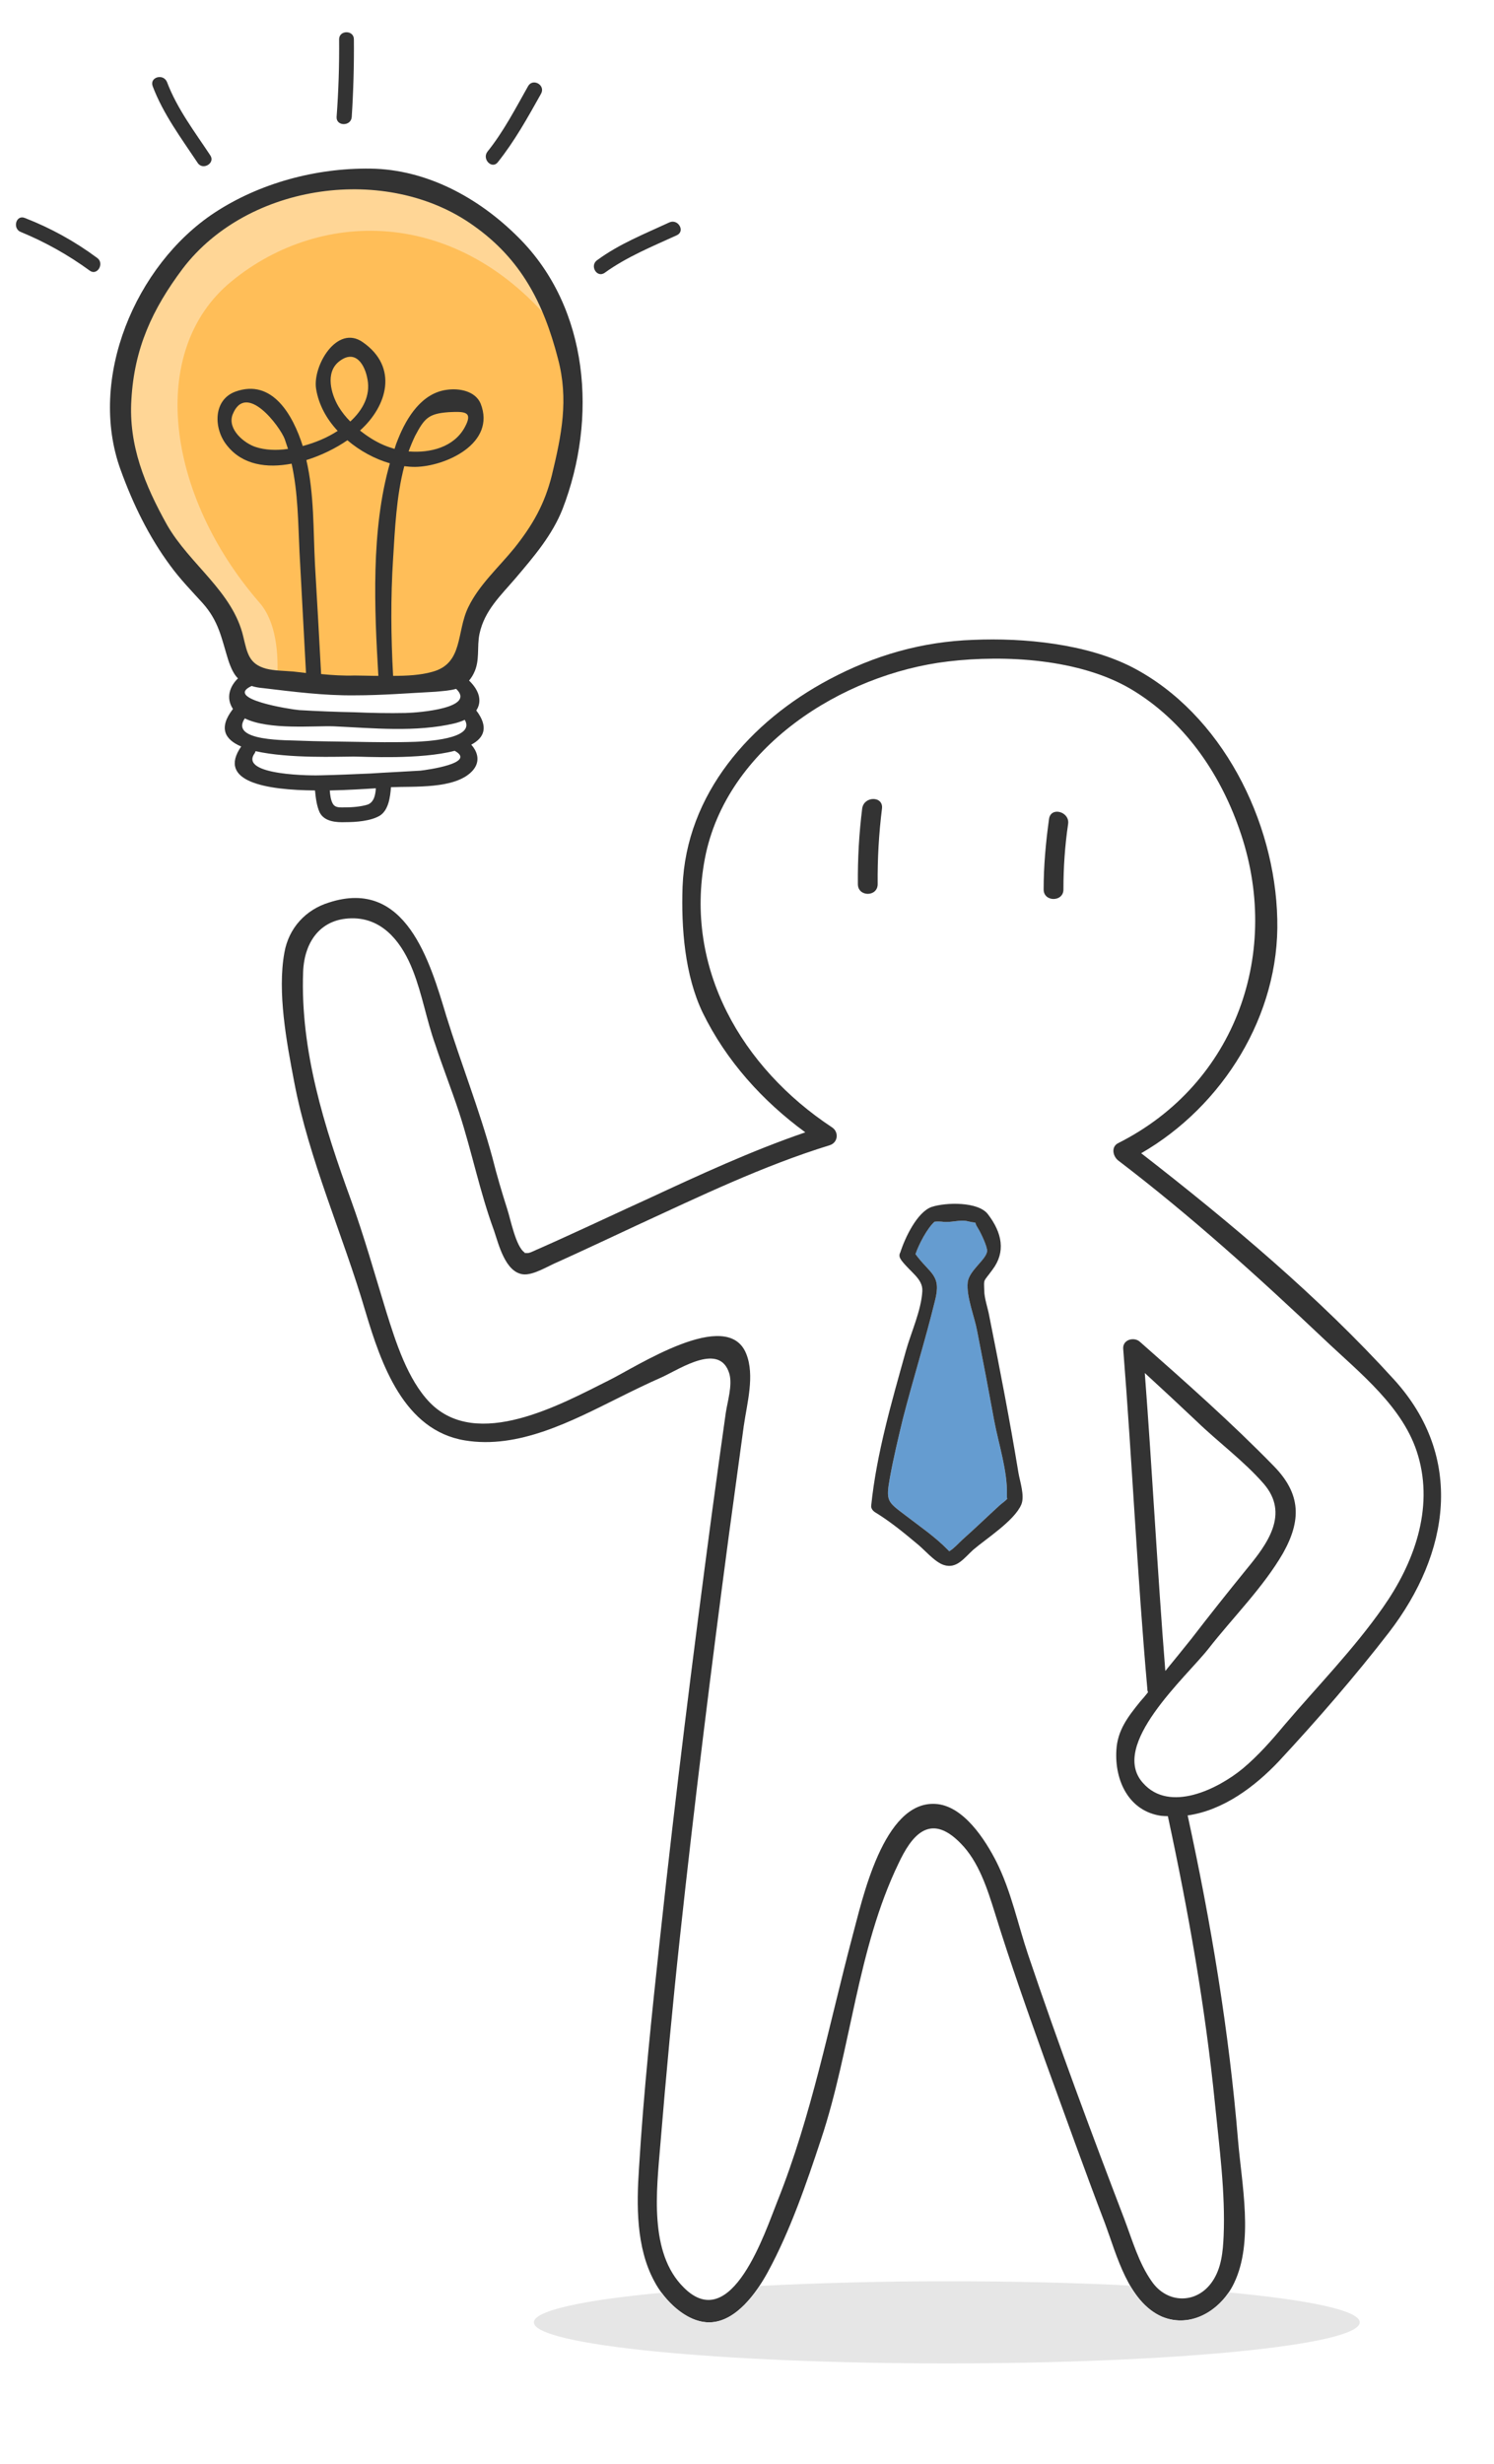 <svg xmlns="http://www.w3.org/2000/svg" viewBox="0 0 415 684" width="415" height="684"><title>ONZ74Q1</title><style> .s0 { fill: #ffbe58 } .s1 { fill: #ffd696 } .s2 { fill: #333333 } .s3 { fill: #659cd0 } .s4 { fill: #e6e6e6 } </style><g id="Layer 1"><g id="&lt;Group&gt;"><g id="&lt;Group&gt;"><g id="&lt;Group&gt;"><path id="&lt;Path&gt;" class="s0" d="m159.8 109c0.6 4.5-3.6 23.4-5.3 29-1.6 5.2-4.1 9.5-7.7 13.7-3.5 4.1-5.8 7.6-9.6 11.3-3.9 4-6.5 9.4-7.1 14.9-0.3 2.7 0.6 5.7-1 8-0.9 1.3-1.7 3.3-5.3 3.3-6 0-18.6 1.1-25.3 1.1-8.7 0.2-24-2.2-28.1-2.2-3.1 0-4.1-4.5-4.8-7.6-0.7-3-0.9-6.1-2.3-8.9-1.4-2.8-3.8-4.9-6-7.1-11.2-11-18.3-25.5-23-40.4-1.7-5.3-0.6-26.9 4.3-35.6 3.5-6.3 7.3-12.1 11.8-17.8 4.6-5.9 11.1-9.9 17.8-13.5 6.5-3.6 18.6-6.3 25.9-7.2 12.7-1.4 24.1-0.4 38.8 10.2 9.2 6.6 16.7 13.8 21.1 26.8 2.9 8.3 5 16 5.8 22z"></path></g></g><path id="&lt;Path&gt;" class="s1" d="m155.9 92.8q-0.8-2.9-1.9-5.8c-4.4-13-11.9-20.2-21.1-26.8-14.7-10.6-26.1-11.6-38.8-10.2-7.3 0.9-19.4 3.6-25.9 7.2-6.7 3.6-13.2 7.6-17.8 13.5-4.5 5.7-8.3 11.5-11.8 17.8-4.9 8.7-6 30.3-4.3 35.6 4.7 14.9 11.8 29.4 23 40.4 2.2 2.2 4.6 4.3 6 7.1 1.4 2.8 1.6 5.9 2.3 8.9 0.7 3.1 1.7 7.6 4.8 7.6 1.3 0 3.7 0.3 6.6 0.6 0.4-7.1-0.2-16-4.9-21.4-26-29.9-31.3-70-7.8-89.2 25.1-20.6 64.3-20.8 91.6 14.7z"></path><g id="&lt;Group&gt;"><path id="&lt;Compound Path&gt;" fill-rule="evenodd" class="s2" d="m143.9 65.8c19.9 19.7 22 50.5 12.4 75.4-2.9 7.4-8.1 13.4-13.1 19.3-4.1 4.8-8.6 8.9-10 15.4-0.8 3.8 0.2 7.4-1.6 11-0.4 0.8-0.8 1.4-1.3 2 3 2.9 3.6 5.9 2 8.3 3.5 4.6 2.2 7.6-1.4 9.5 1.9 2.1 2.6 4.9 0.2 7.4-4.8 5-16.2 4.1-22.5 4.4-0.2 2.8-0.7 6.4-3.1 7.9-2.5 1.5-6.6 1.8-9.5 1.8-2.5 0.1-5.9-0.1-7.2-2.7-0.8-1.7-1.1-4-1.3-6.1-13.5-0.1-27.3-2.4-20.5-12.2-4.5-1.9-6.4-5.1-2.3-10.4q0-0.1-0.1-0.2c-1.9-3-0.7-6.2 1.5-8.3-1.1-1.1-1.9-2.7-2.7-5.1-1.9-6.1-2.6-10.8-7.2-15.9-3.1-3.4-6.2-6.6-8.9-10.3-6-8.1-10.4-17.2-13.8-26.6-9.2-25.3 4.1-56.8 26-71.3 12.6-8.3 28.3-12.5 43.4-12.3 15.6 0.2 30.1 8.1 41 19zm-74 124.6c-7.8 3.6 10.8 6.5 13.2 6.7 5.1 0.3 10.3 0.5 15.4 0.6 4.7 0.2 9.5 0.3 14.2 0.2 3.9-0.1 19.6-1.4 14-6.7-1.7 0.5-3.6 0.6-5.7 0.8-7.5 0.4-15 1-22.5 1-8.5 0.1-17-1-25.4-2-1.2-0.1-2.3-0.3-3.2-0.6zm85.1-90.8c-4-15.5-10.3-27.7-23.5-37-23.9-17.1-62.5-11.9-80.7 11.9-8.5 11.3-13.5 22.2-14.3 36.4-0.8 12.7 3.7 23.7 9.9 34.8 6.3 11 18.3 18.5 21.2 31.1 1.1 4.6 1.6 7.5 6.3 8.8 2.3 0.6 5.3 0.6 7.6 0.8q1.8 0.2 3.5 0.4-0.9-16.8-1.8-33.5c-0.4-8.2-0.4-16.5-2.2-24.6-6.8 1.3-13.6 0.4-17.9-5-3.8-4.6-4-12.7 2.3-15 10.3-3.7 16 6.6 18.7 15.1 3.4-0.9 6.8-2.3 9.7-4.2-3.1-3.3-5.3-7.3-6-11.7-1-6.3 5.8-18 13-12.9 9.9 6.9 6.8 17.7-0.8 24.5 2 1.6 4.2 3 6.5 4q1.4 0.6 3.1 1.1 0.4-1.4 1-2.8c2.4-6 6.6-12.7 13.5-13.6 3.4-0.5 7.9 0.3 9.4 3.8 4.4 11.1-9.8 17.5-18.2 17.6q-1.5 0-3-0.2c-2.2 8.3-2.6 17.6-3.1 25.6-0.7 10.9-0.6 21.8 0 32.6 3.8 0 7.6-0.2 10.8-1.1 8.8-2.3 6.7-11.1 10.1-18 3-6.2 8.5-11.1 12.8-16.4 5.1-6.4 8.4-12.2 10.4-20.2 2.7-11.2 4.7-21 1.7-32.3zm-57.7 17.4c3.5-3.2 5.6-7.2 4.8-11.6-0.7-4.2-3.4-8.7-8-5-3.8 3.1-2.1 9-0.1 12.4 0.9 1.5 2 2.9 3.3 4.2zm31.8 82.8q-1.3 0.6-2.9 1c-10.7 2.5-22.6 1.3-33.5 0.8-5.3-0.2-18 1.1-24.7-2.2-4.4 6.5 12.1 6 15.5 6.2 4.9 0.2 9.8 0.2 14.7 0.3 5.7 0.1 11.5 0.2 17.2 0 2.4-0.1 16.9-0.7 13.7-6.1zm-24.7 19c-3.1 0.2-7.8 0.5-12.8 0.6 0.1 1.3 0.3 2.7 0.8 3.6 0.7 1.3 2 1.1 3.6 1.1 1.8 0 4.4-0.2 6.2-0.8 1.7-0.7 2.1-2.7 2.2-4.5zm21.9-10.4c-9.6 2.5-25 1.6-28.1 1.6-4 0-17.9 0.6-27.2-1.5q-0.1 0.2-0.2 0.5c-4.8 6.4 16.9 6.3 18.4 6.2 4.5-0.1 9-0.3 13.6-0.5 4.6-0.3 9.3-0.5 14-0.8 1.8-0.2 15.7-2.1 9.5-5.5zm-37.1-21.3c3.1 0.3 6.2 0.5 9.3 0.4 2 0 4.3 0.1 6.6 0.1-1.1-18.5-2.1-40.5 3.2-59-4.2-1.2-8.4-3.5-11.8-6.4-3.2 2.2-7.2 4.2-11.4 5.5 2.2 9.4 1.9 19.5 2.4 29.1q0.9 15.2 1.7 30.3zm39.9-68.5c2.4-4.4 0-4.4-4.4-4.2-5.7 0.4-6.8 1.7-9.4 6.6q-1 2.1-1.8 4.3c6.1 0.5 12.6-1.2 15.6-6.7zm-50 3.3c-1.3-3.5-10.8-16.2-14.5-6.8-1.5 4.1 3.3 8 6.5 9 2.5 0.8 5.6 1 8.9 0.5-0.3-0.9-0.6-1.8-0.9-2.7z"></path><path id="&lt;Path&gt;" class="s2" d="m186 61.7c-6.9 3.2-14 6-20.1 10.5-2.2 1.5-0.1 5.1 2.1 3.5 6.1-4.4 13.2-7.3 20-10.4 2.4-1.1 0.4-4.6-2-3.6z"></path><path id="&lt;Path&gt;" class="s2" d="m138.3 45c4.7-5.9 8.3-12.4 12-19 1.3-2.4-2.3-4.4-3.6-2.1-3.5 6.2-6.8 12.6-11.3 18.2-1.6 2.1 1.3 5 2.9 2.9z"></path><path id="&lt;Path&gt;" class="s2" d="m97.7 32.5q0.7-10.8 0.6-21.6c0-2.6-4.1-2.6-4.1 0q0.1 10.8-0.7 21.6c-0.1 2.6 4 2.6 4.2 0z"></path><path id="&lt;Path&gt;" class="s2" d="m54.9 45.2c1.4 2.2 5 0.1 3.5-2.1-4.3-6.5-9.2-12.9-12-20.3-1-2.5-4.9-1.4-4 1.1 2.9 7.7 7.9 14.4 12.5 21.3z"></path><path id="&lt;Path&gt;" class="s2" d="m27 71.6c-6.2-4.6-12.9-8.3-20.1-11.1-2.5-1-3.5 3-1.1 3.9 6.8 2.8 13.2 6.4 19.1 10.7 2.1 1.6 4.2-2 2.1-3.5z"></path></g></g><g id="&lt;Group&gt;"><g id="&lt;Group&gt;"><path id="&lt;Path&gt;" class="s3" d="m279.7 414.9c0.2-6.5-2.3-14.1-3.5-20.4q-2.3-12.6-4.8-25.2c-0.7-3.8-3-9.4-2.6-13.3 0.3-3.3 5.1-6.3 5.4-8.7 0.1-1.3-1.9-5.4-2.5-6.3-1.6-2.5 0.4-1.2-2.8-2-2.2-0.6-4.9 0.5-7.2 0.1-0.1 0-1.3-0.1-2 0q-0.1 0-0.1 0c-2 1.8-4.3 6.1-5.3 9 4.1 5.6 7.3 5.7 5.4 13-2.7 11-6.1 21.8-8.9 32.7-1.3 5.4-2.6 10.8-3.6 16.3-1.2 6.6-0.7 6.7 4.3 10.5 3.9 3 8.3 6 11.7 9.5q0.3 0.3 0.5 0.5c0 0 0-0.1 0.1-0.1 1.3-0.8 2.4-2.1 3.6-3.2 3.5-3.1 6.8-6.3 10.2-9.4 0.5-0.5 1.6-1.2 2.2-1.9-0.1-0.1-0.1-0.5-0.1-1.1z"></path><path id="&lt;Compound Path&gt;" fill-rule="evenodd" class="s2" d="m283.7 417.6c-1.9 4.5-9.8 9.5-13.4 12.6-2.6 2.4-4.6 5.3-8.1 4.2-2.6-0.8-5.6-4.5-7.7-6.1-3.7-3.1-7.4-6.1-11.5-8.6-0.6-0.4-1.1-1.1-1-1.8 1.5-14.5 5.7-28.8 9.6-42.8 1.4-5.1 4.3-11.3 4.6-16.7 0.2-3.5-3.3-5.2-5.9-8.7q0-0.1-0.1-0.2c-0.5-0.7-0.4-1.4-0.1-1.9 1.3-4.1 4.7-11.2 8.7-12.6 4-1.3 12.9-1.5 15.6 2 4 5.2 5 10.5 1.3 15.4-2.6 3.6-2.4 2.4-2.3 5.7 0 2.3 1 4.9 1.4 7.2 2.9 14.5 5.7 28.9 8.1 43.5 0.4 2.4 1.8 6.4 0.8 8.8zm-3.9-1.6c-0.1-0.1-0.1-0.5-0.1-1.1 0.2-6.5-2.3-14.1-3.5-20.4q-2.3-12.6-4.8-25.2c-0.7-3.8-3-9.4-2.6-13.3 0.3-3.3 5.1-6.3 5.4-8.7 0.1-1.3-1.9-5.4-2.5-6.3-1.6-2.5 0.4-1.2-2.8-2-2.2-0.6-4.9 0.5-7.2 0.1-0.1 0-1.3-0.1-2 0q-0.1 0-0.1 0c-2 1.8-4.3 6.1-5.3 9 4.1 5.6 7.3 5.7 5.4 13-2.7 11-6.1 21.8-8.9 32.7-1.3 5.4-2.6 10.8-3.6 16.3-1.2 6.6-0.7 6.7 4.3 10.5 3.9 3 8.3 6 11.7 9.5q0.3 0.3 0.5 0.5c0 0 0-0.1 0.1-0.1 1.3-0.8 2.4-2.1 3.6-3.2 3.5-3.1 6.8-6.3 10.2-9.4 0.5-0.5 1.6-1.2 2.2-1.9z"></path></g><g id="&lt;Group&gt;"><path id="&lt;Compound Path&gt;" fill-rule="evenodd" class="s2" d="m385.9 453c-9.5 12.3-20.1 24.5-30.6 35.8-6.7 7.1-15.5 13.7-25.4 15.1 6.5 29.8 11.5 59.9 14 90.2 1 12.1 4.4 28.2-1.1 39.6-3.5 7.4-11.9 12.8-20.1 9.3-9.3-4.1-12.5-17.1-15.7-25.7-5.7-14.9-11.1-30-16.6-45.1-4.9-13.7-9.7-27.2-14-41.1-2.1-6.7-4.5-14.4-9.6-19.5-8.7-8.9-13.8-1.6-17.2 5.6-11.5 23.8-13.2 51.6-21.5 76.5-4.1 12.4-8.6 25.5-14.8 36.9-3.1 5.7-8.8 13.8-16.1 14-6.5 0.2-12.7-6.1-15.5-11.5-5-9.3-4.9-21-4.2-31.3 1.3-21.5 3.6-43 5.9-64.4 4.2-39 9.1-78 14.3-117q1.9-14.1 3.9-28.2c0.5-3.3 1.9-7.7 1-10.9-2.6-8.7-13.3-1.6-18.6 0.9-4.1 1.8-8.2 3.8-12.2 5.8-12.9 6.4-27.8 14.3-42.7 11.8-16.9-2.8-23.2-21.1-27.6-35.8-6.2-21.2-15.7-42.1-19.8-63.8-2.1-11-4.7-24.8-2.7-35.8 1.2-6.8 5.9-11.9 12.4-13.9 21.3-6.9 28 16.3 32.6 31.6 4.1 13.2 9.2 26 12.8 39.3 1.2 4.8 2.6 9.5 4.1 14.2 0.9 2.7 2.4 10.6 4.9 12.1 0.1 0-0.1 0.1-0.2 0.1 0.1 0 0.4 0 1.1 0 0.8-0.1 2.4-1 3-1.2 2.7-1.2 5.4-2.4 8-3.6 7.5-3.4 14.9-6.9 22.4-10.3 14.2-6.6 28.7-13.3 43.6-18.4-11.9-8.7-22-19.9-28.5-33.2-5-10.4-6-23.6-5.6-35 1-25.8 18.9-45.9 40.7-57.5 12.6-6.7 25.7-10.5 40.1-11 14.1-0.6 31.4 1.1 44.1 7.6 24.9 12.9 39.7 42.7 40.3 69.9 0.7 26.6-15.1 51.9-37.8 65 24.6 19.1 49.4 39.9 70.3 62.9 19.5 21.5 15.4 48.1-1.4 70zm8-49c-3.9-13.4-16.2-22.9-26-32.2-18.4-17.4-37.1-34.3-57.3-49.7-1.5-1.2-2-3.8 0-4.8 32.8-16.5 45.7-53.3 33.6-87.3-5.5-15.7-15.4-30-30-38.7-14.2-8.4-34.9-9.6-50.9-7.7-29.4 3.5-61.6 23.9-67.5 54.7-5.8 30.5 10.3 58.1 35.3 74.6 2 1.3 1.7 4.3-0.7 5-18.5 5.7-36.1 14.2-53.7 22.3-7.3 3.4-14.5 6.8-21.8 10.1-2.5 1-6.8 3.8-9.7 3.4-4.9-0.7-6.7-8.4-8-12.2-3.9-10.6-6.1-21.7-9.6-32.5-2.1-6.4-4.6-12.7-6.7-19.1-2.4-6.7-3.6-13.9-6.2-20.5-2.8-7.2-7.8-14.2-16.2-14.5-9.3-0.3-14 6.4-14.3 14.9-0.8 21.9 5.9 43 13.3 63.3 3.7 10.2 6.6 20.6 9.8 31 2.6 8.3 5.9 18.8 12.1 25.2 13.1 13.4 36.4 0.5 49.6-6.1 7.6-3.7 33.1-20.6 38.3-7.4 2.4 6 0.2 13.7-0.7 20q-2.1 15.4-4.2 30.8c-4.9 36.9-9.5 73.8-13.5 110.8-2.1 19.4-3.9 38.8-5.5 58.2-1 12.3-3.2 29.7 6.5 39.3 13.3 13.4 22.7-15.6 26-23.8 9.6-24 14.3-48.8 20.9-73.7 2.7-9.9 8.5-37.5 23-36.7 7.8 0.4 13.9 10 17 16.1 4.1 8.2 5.9 17.2 8.8 25.8 8.3 24.6 17.4 49 26.7 73.3 2.2 5.8 4 12.2 7.6 17.3 4.3 6.3 12.6 6.4 16.9 0 2.5-3.7 2.9-8.2 3.1-12.6 0.5-12-1.2-24.6-2.4-36.6-2.7-26.9-7.4-53.5-13.1-79.9q-0.9 0-1.9-0.1c-8.9-1.3-12.9-9.7-12.4-18.2 0.3-5.6 3.3-9.4 6.7-13.6q1.1-1.2 2.1-2.5-0.2-0.4-0.2-1c-2.8-31.4-4.2-62.9-6.7-94.3-0.2-2.6 3-3.4 4.6-2 12.6 11.1 25.6 22.6 37.3 34.6 7.5 7.7 7.6 15 2.5 24.1-5.5 9.5-13.9 17.8-20.7 26.5-6.2 7.9-27.7 26.8-18.2 37.3 7.4 8.4 20.9 1.6 27.7-4 4.3-3.6 8-7.8 11.5-12 9.2-10.8 19.4-21.2 27.5-32.8 8.5-12.1 14.1-27.2 9.7-42.1zm-62.9 50.8c5-6.5 10.1-12.9 15.3-19.3 5.7-6.9 12-15.3 4.7-23.7-5.5-6.3-12.6-11.5-18.6-17.3q-7.2-6.8-14.4-13.4c2.1 27.5 3.5 55.2 5.7 82.7q3.7-4.5 7.3-9z"></path><g id="&lt;Group&gt;"><path id="&lt;Path&gt;" class="s4" d="m341.3 636.3c-4.1 6-11.4 9.7-18.6 6.7-3.8-1.7-6.6-4.9-8.8-8.6-15.3-0.8-32.6-1.2-50.9-1.2-18.7 0-36.4 0.5-52 1.3-3.3 4.9-8 10-13.8 10.1-5.2 0.1-10.2-3.9-13.4-8.2-21.9 2-35.5 5-35.5 8.2 0 6.3 51.3 11.4 114.7 11.4 63.4 0 114.7-5.1 114.7-11.4 0-3.3-14-6.2-36.4-8.3z"></path></g><path id="&lt;Path&gt;" class="s2" d="m239.5 224.4q-1.3 10.4-1.2 21c0 3.6 5.5 3.6 5.5 0q-0.1-10.6 1.2-21c0.4-3.5-5-3.5-5.5 0z"></path><path id="&lt;Path&gt;" class="s2" d="m291.4 227.3c-0.9 6.5-1.5 13-1.5 19.6 0 3.5 5.5 3.5 5.5 0 0-6.1 0.4-12.1 1.3-18.2 0.5-3.4-4.8-4.9-5.3-1.4z"></path></g></g></g></svg>